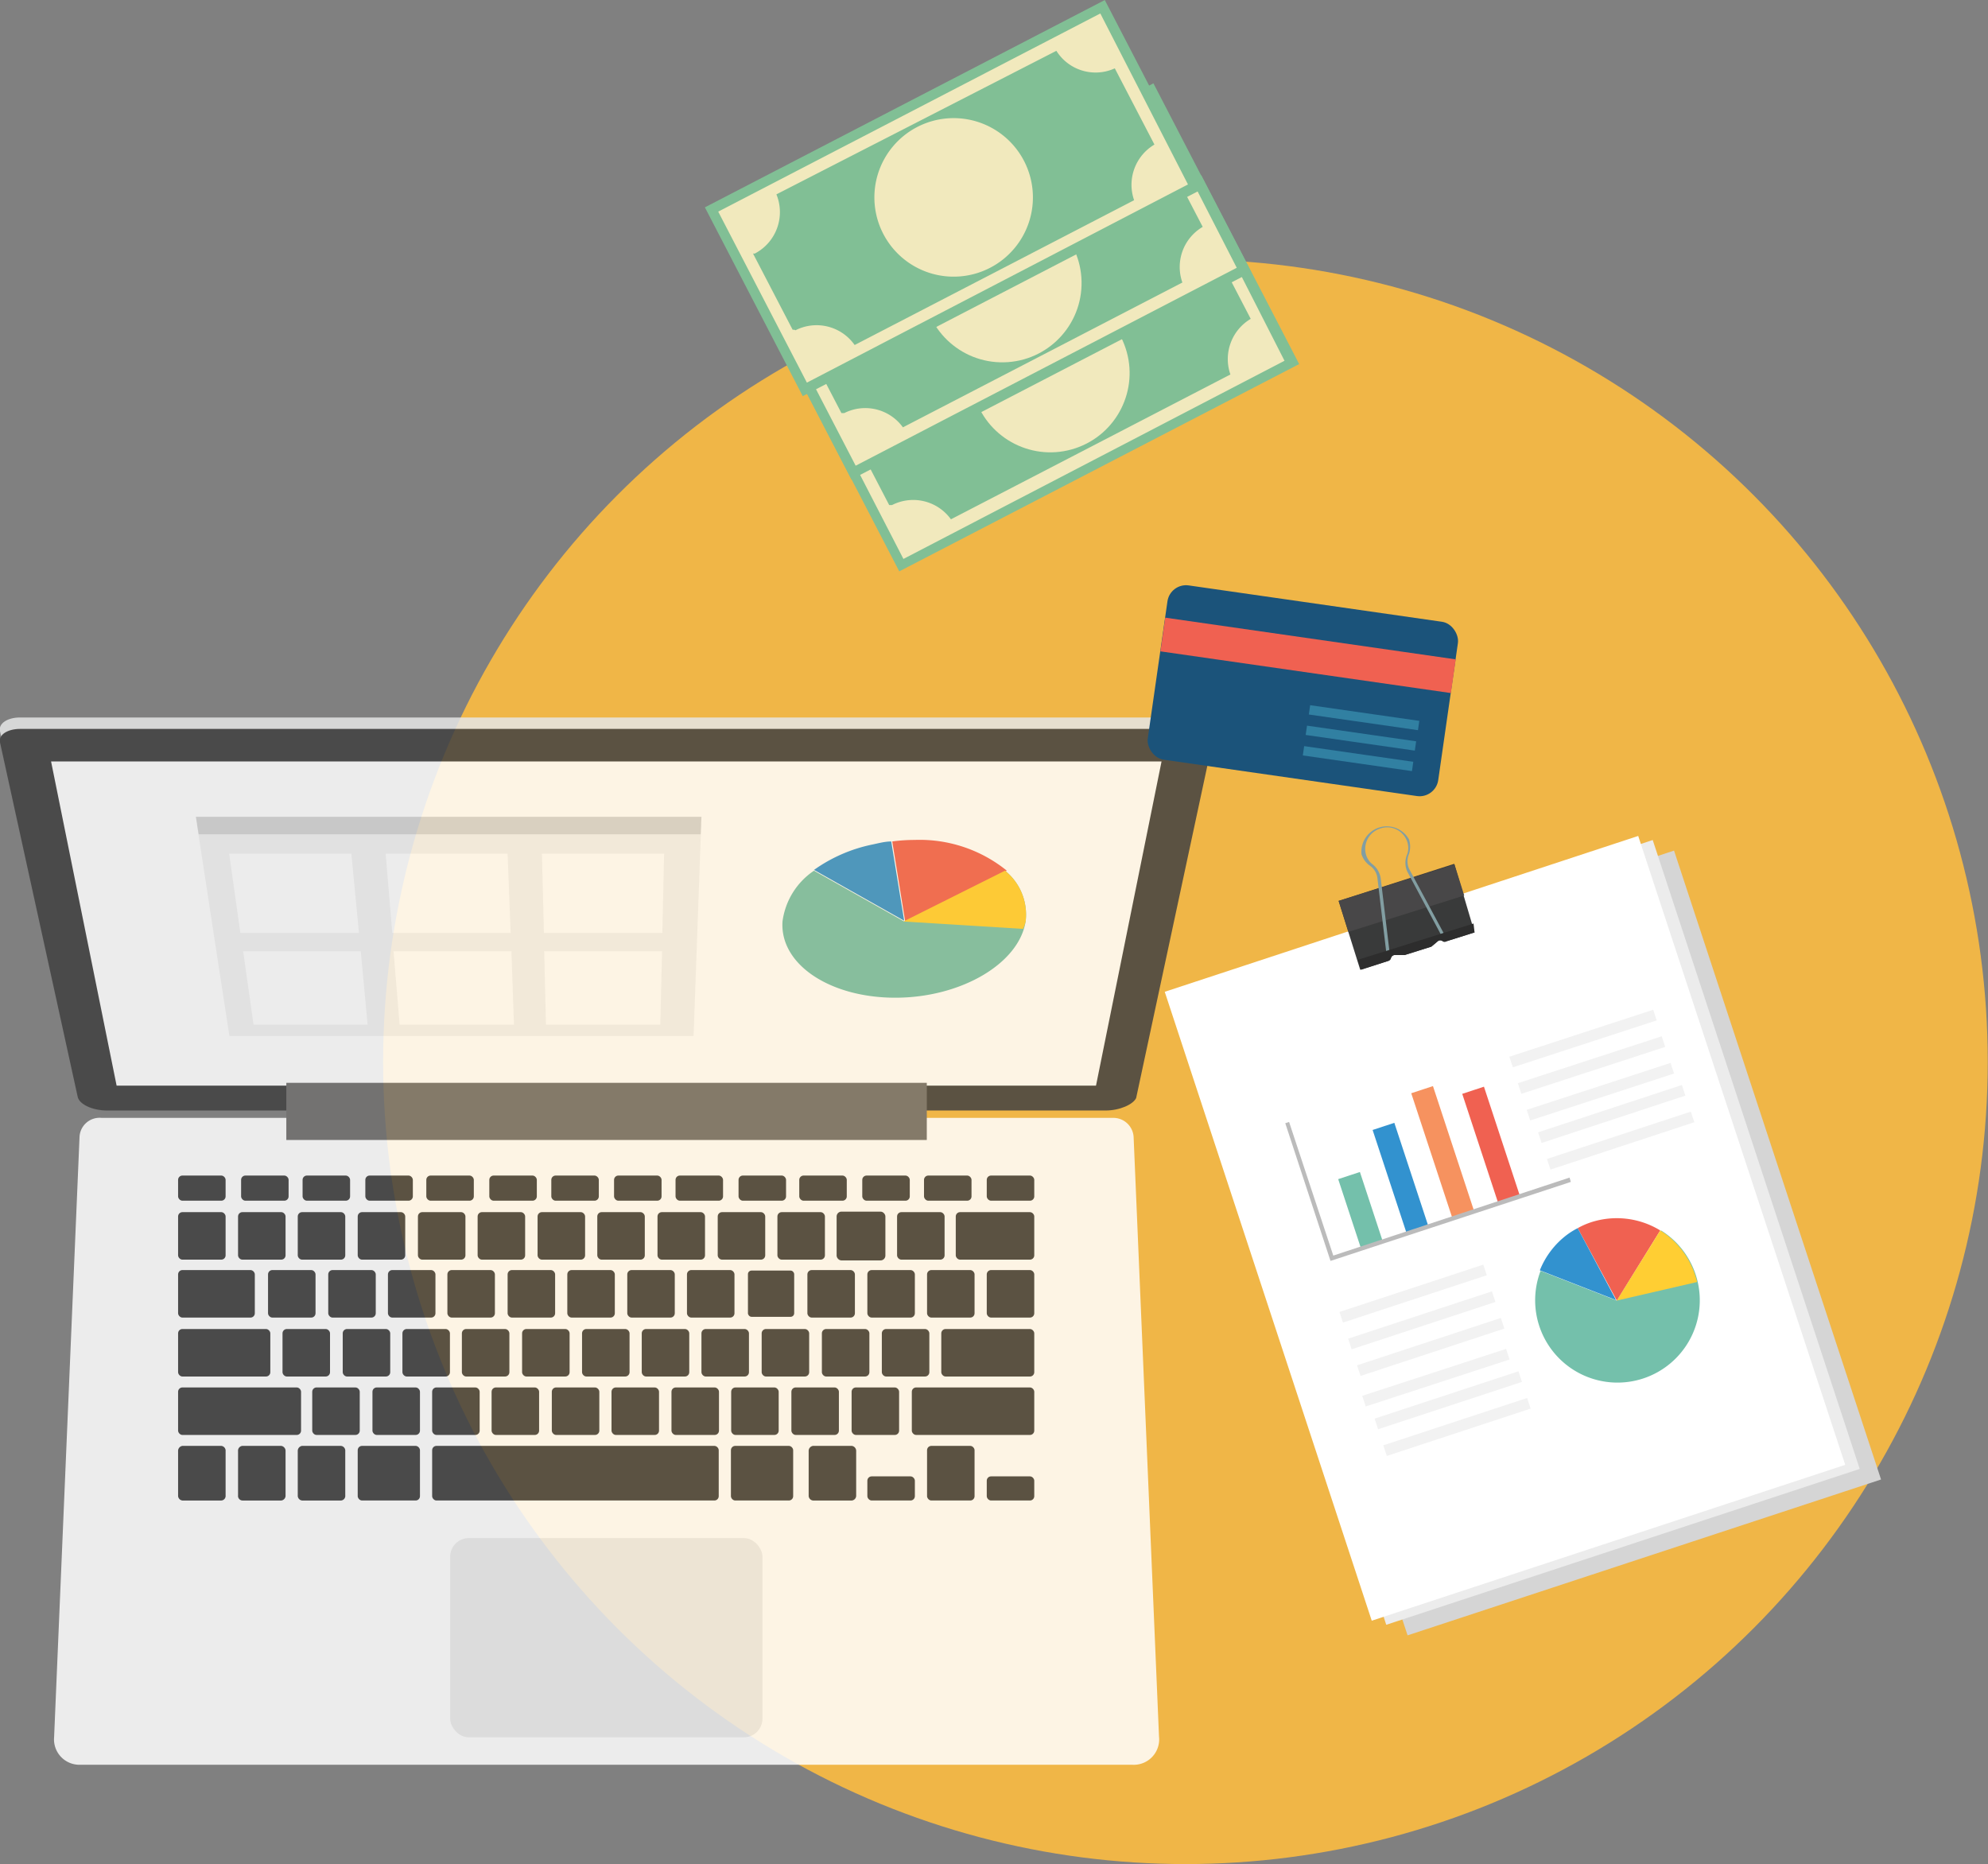 <svg id="Layer_1" data-name="Layer 1" xmlns="http://www.w3.org/2000/svg" viewBox="0 0 78.25 73.37"><rect x="0" y="0" width="78.25" height="73.37" fill="#808080" stroke="none"/><defs><style>.cls-1{fill:#f0b647;}.cls-2{opacity:0.85;}.cls-3{fill:#fff;}.cls-4{fill:#ececec;}.cls-5{fill:#414141;}.cls-6{fill:#e5e6e6;}.cls-7{fill:#f2f2f2;}.cls-8{fill:#d5d5d5;}.cls-9{fill:#74c0ab;}.cls-10{fill:#f06151;}.cls-11{fill:#3292cf;}.cls-12{fill:#ffce33;}.cls-13{fill:#71706f;}.cls-14{fill:#1b537a;}.cls-15{fill:#3180a2;}.cls-16{fill:#393a3a;}.cls-17{fill:#484748;}.cls-18{fill:#829ea2;}.cls-19{fill:#2d2d2d;}.cls-20{fill:#f6925f;}.cls-21{fill:#bbb;}.cls-22{fill:#81bf95;}.cls-23{fill:#f1e9bd;}</style></defs><title>p2-h1</title><circle class="cls-1" cx="46.66" cy="41.79" r="31.58"/><g class="cls-2"><path class="cls-3" d="M44.55,69.46H3.18a1,1,0,0,1-1.05-1.09l1-23.61A.79.79,0,0,1,4,44h39.8a.8.8,0,0,1,.82.74l1,23.61A1,1,0,0,1,44.55,69.46Z"/><rect class="cls-4" x="17.72" y="60.54" width="12.29" height="7.84" rx="0.73" ry="0.73"/><rect class="cls-5" x="9.37" y="47.71" width="1.87" height="1.87" rx="0.17" ry="0.17"/><rect class="cls-5" x="7.01" y="47.71" width="1.87" height="1.87" rx="0.17" ry="0.17"/><rect class="cls-5" x="14.08" y="47.71" width="1.87" height="1.87" rx="0.17" ry="0.17"/><rect class="cls-5" x="11.72" y="47.71" width="1.87" height="1.87" rx="0.17" ry="0.17"/><rect class="cls-5" x="18.8" y="47.71" width="1.87" height="1.87" rx="0.17" ry="0.17"/><rect class="cls-5" x="16.45" y="47.71" width="1.87" height="1.87" rx="0.17" ry="0.17"/><rect class="cls-5" x="23.51" y="47.71" width="1.87" height="1.87" rx="0.17" ry="0.17"/><rect class="cls-5" x="21.16" y="47.71" width="1.87" height="1.87" rx="0.17" ry="0.17"/><rect class="cls-5" x="25.88" y="47.71" width="1.87" height="1.87" rx="0.17" ry="0.17"/><rect class="cls-5" x="30.6" y="47.71" width="1.87" height="1.87" rx="0.17" ry="0.17"/><rect class="cls-5" x="28.25" y="47.71" width="1.87" height="1.87" rx="0.17" ry="0.17"/><rect class="cls-5" x="35.31" y="47.71" width="1.87" height="1.87" rx="0.17" ry="0.17"/><rect class="cls-5" x="32.93" y="47.69" width="1.92" height="1.92" rx="0.19" ry="0.19"/><rect class="cls-5" x="29.44" y="50.01" width="1.82" height="1.82" rx="0.14" ry="0.14"/><rect class="cls-5" x="34.14" y="49.99" width="1.87" height="1.87" rx="0.17" ry="0.17"/><rect class="cls-5" x="31.78" y="49.99" width="1.87" height="1.87" rx="0.17" ry="0.17"/><rect class="cls-5" x="38.84" y="49.99" width="1.87" height="1.87" rx="0.17" ry="0.17"/><rect class="cls-5" x="36.49" y="49.99" width="1.87" height="1.87" rx="0.17" ry="0.17"/><rect class="cls-5" x="17.61" y="49.99" width="1.87" height="1.87" rx="0.17" ry="0.17"/><rect class="cls-5" x="22.33" y="49.99" width="1.87" height="1.87" rx="0.17" ry="0.17"/><rect class="cls-5" x="19.98" y="49.99" width="1.87" height="1.87" rx="0.17" ry="0.17"/><rect class="cls-5" x="10.55" y="49.99" width="1.87" height="1.87" rx="0.17" ry="0.17"/><rect class="cls-5" x="15.27" y="49.99" width="1.87" height="1.87" rx="0.17" ry="0.17"/><rect class="cls-5" x="12.92" y="49.99" width="1.87" height="1.87" rx="0.17" ry="0.17"/><rect class="cls-5" x="27.04" y="49.99" width="1.87" height="1.87" rx="0.17" ry="0.17"/><rect class="cls-5" x="24.69" y="49.99" width="1.87" height="1.87" rx="0.17" ry="0.17"/><rect class="cls-5" x="29.98" y="52.31" width="1.87" height="1.87" rx="0.17" ry="0.17"/><rect class="cls-5" x="34.71" y="52.31" width="1.87" height="1.87" rx="0.17" ry="0.17"/><rect class="cls-5" x="32.35" y="52.31" width="1.87" height="1.87" rx="0.17" ry="0.17"/><rect class="cls-5" x="18.18" y="52.31" width="1.87" height="1.87" rx="0.17" ry="0.17"/><rect class="cls-5" x="22.91" y="52.31" width="1.87" height="1.87" rx="0.17" ry="0.17"/><rect class="cls-5" x="20.55" y="52.31" width="1.87" height="1.87" rx="0.17" ry="0.17"/><rect class="cls-5" x="11.12" y="52.31" width="1.87" height="1.87" rx="0.17" ry="0.17"/><rect class="cls-5" x="15.84" y="52.31" width="1.87" height="1.87" rx="0.17" ry="0.17"/><rect class="cls-5" x="13.49" y="52.31" width="1.87" height="1.87" rx="0.17" ry="0.17"/><rect class="cls-5" x="27.61" y="52.31" width="1.87" height="1.87" rx="0.17" ry="0.17"/><rect class="cls-5" x="25.26" y="52.31" width="1.87" height="1.87" rx="0.17" ry="0.17"/><rect class="cls-5" x="31.15" y="54.61" width="1.87" height="1.87" rx="0.17" ry="0.17"/><rect class="cls-5" x="33.52" y="54.61" width="1.87" height="1.87" rx="0.17" ry="0.17"/><rect class="cls-5" x="19.35" y="54.61" width="1.87" height="1.87" rx="0.17" ry="0.17"/><rect class="cls-5" x="24.07" y="54.61" width="1.87" height="1.87" rx="0.17" ry="0.17"/><rect class="cls-5" x="21.72" y="54.61" width="1.87" height="1.87" rx="0.17" ry="0.17"/><rect class="cls-5" x="12.29" y="54.61" width="1.87" height="1.87" rx="0.17" ry="0.17"/><path class="cls-5" d="M7.18,59.06a.19.19,0,0,1-.17-.2V57.12a.2.2,0,0,1,.17-.21H8.71a.19.19,0,0,1,.17.21v1.74a.18.18,0,0,1-.17.2Z"/><path class="cls-5" d="M9.54,59.06a.18.18,0,0,1-.17-.2V57.12a.19.19,0,0,1,.17-.21h1.53a.2.2,0,0,1,.17.21v1.74a.19.19,0,0,1-.17.2Z"/><path class="cls-5" d="M11.89,59.06a.19.19,0,0,1-.17-.2V57.12a.2.2,0,0,1,.17-.21h1.53a.19.19,0,0,1,.17.21v1.74a.18.18,0,0,1-.17.2Z"/><path class="cls-5" d="M32,59.06a.19.19,0,0,1-.17-.2V57.12a.2.2,0,0,1,.17-.21h1.53a.2.2,0,0,1,.17.21v1.74a.19.19,0,0,1-.17.2Z"/><rect class="cls-5" x="17.01" y="54.61" width="1.87" height="1.87" rx="0.17" ry="0.17"/><rect class="cls-5" x="14.66" y="54.61" width="1.87" height="1.87" rx="0.17" ry="0.17"/><rect class="cls-5" x="28.78" y="54.61" width="1.87" height="1.87" rx="0.17" ry="0.17"/><rect class="cls-5" x="26.43" y="54.61" width="1.87" height="1.87" rx="0.17" ry="0.17"/><rect class="cls-5" x="7.01" y="46.27" width="1.87" height="0.99" rx="0.17" ry="0.17"/><rect class="cls-5" x="9.49" y="46.27" width="1.87" height="0.99" rx="0.17" ry="0.17"/><rect class="cls-5" x="11.91" y="46.27" width="1.87" height="0.99" rx="0.17" ry="0.17"/><rect class="cls-5" x="14.38" y="46.27" width="1.87" height="0.99" rx="0.17" ry="0.17"/><rect class="cls-5" x="16.78" y="46.27" width="1.87" height="0.99" rx="0.17" ry="0.17"/><rect class="cls-5" x="19.26" y="46.27" width="1.87" height="0.99" rx="0.17" ry="0.17"/><rect class="cls-5" x="21.7" y="46.27" width="1.87" height="0.99" rx="0.17" ry="0.17"/><rect class="cls-5" x="24.17" y="46.27" width="1.87" height="0.99" rx="0.17" ry="0.17"/><rect class="cls-5" x="26.59" y="46.27" width="1.87" height="0.99" rx="0.17" ry="0.17"/><rect class="cls-5" x="29.07" y="46.27" width="1.87" height="0.99" rx="0.17" ry="0.17"/><rect class="cls-5" x="31.46" y="46.27" width="1.87" height="0.99" rx="0.17" ry="0.17"/><rect class="cls-5" x="33.94" y="46.27" width="1.87" height="0.99" rx="0.17" ry="0.17"/><rect class="cls-5" x="36.37" y="46.27" width="1.87" height="0.99" rx="0.17" ry="0.17"/><rect class="cls-5" x="38.84" y="46.27" width="1.87" height="0.99" rx="0.17" ry="0.17"/><rect class="cls-5" x="7.01" y="49.99" width="3.02" height="1.87" rx="0.17" ry="0.17"/><rect class="cls-5" x="7.01" y="52.31" width="3.63" height="1.87" rx="0.17" ry="0.17"/><rect class="cls-5" x="7.01" y="54.61" width="4.84" height="1.87" rx="0.17" ry="0.17"/><rect class="cls-5" x="14.08" y="56.91" width="2.45" height="2.15" rx="0.17" ry="0.17"/><rect class="cls-5" x="28.77" y="56.91" width="2.45" height="2.15" rx="0.17" ry="0.17"/><rect class="cls-5" x="37.62" y="47.71" width="3.09" height="1.87" rx="0.17" ry="0.17"/><rect class="cls-5" x="37.05" y="52.31" width="3.66" height="1.87" rx="0.17" ry="0.17"/><rect class="cls-5" x="35.89" y="54.61" width="4.82" height="1.87" rx="0.17" ry="0.17"/><rect class="cls-5" x="34.14" y="58.11" width="1.87" height="0.95" rx="0.17" ry="0.17"/><rect class="cls-5" x="38.84" y="58.11" width="1.87" height="0.95" rx="0.17" ry="0.17"/><rect class="cls-5" x="36.49" y="56.91" width="1.87" height="2.15" rx="0.17" ry="0.17"/><rect class="cls-5" x="17.01" y="56.91" width="11.28" height="2.15" rx="0.17" ry="0.17"/><path class="cls-6" d="M43.51,43.27H4.22c-.58,0-1.09-.24-1.16-.54L0,28.78c-.07-.3.29-.54.79-.54H46.93c.5,0,.85.24.79.54l-3,13.95C44.6,43,44.08,43.27,43.51,43.27Z"/><path class="cls-5" d="M43.51,43.71H4.22c-.58,0-1.09-.24-1.16-.53L0,29.22c-.07-.29.29-.53.79-.53H46.93c.5,0,.85.24.79.53l-3,14C44.6,43.47,44.08,43.71,43.51,43.71Z"/><polygon class="cls-3" points="4.59 42.73 2.01 29.97 45.72 29.97 43.14 42.73 4.59 42.73"/><polygon class="cls-7" points="27.3 40.78 9.03 40.78 7.75 32.44 27.6 32.44 27.3 40.78"/><polygon class="cls-8" points="27.58 32.84 7.82 32.84 7.71 32.15 27.61 32.15 27.58 32.84"/><polygon class="cls-3" points="14.13 36.72 9.46 36.72 9.02 33.6 13.83 33.6 14.13 36.72"/><polygon class="cls-3" points="20.1 36.72 15.44 36.72 15.18 33.6 19.98 33.6 20.1 36.72"/><polygon class="cls-3" points="26.07 36.72 21.41 36.72 21.33 33.6 26.14 33.6 26.07 36.72"/><polygon class="cls-3" points="14.47 40.33 9.98 40.33 9.57 37.44 14.2 37.44 14.47 40.33"/><polygon class="cls-3" points="20.23 40.33 15.73 40.33 15.49 37.44 20.13 37.44 20.23 40.33"/><polygon class="cls-3" points="25.99 40.33 21.49 40.33 21.42 37.44 26.06 37.44 25.99 40.33"/><path class="cls-9" d="M35.59,36.27l-3.55-2a2.86,2.86,0,0,0-1.24,2c-.11,1.69,1.87,3,4.44,3s4.86-1.33,5.13-3a2.22,2.22,0,0,0-.81-2Z"/><path class="cls-10" d="M36,33.06a6.4,6.4,0,0,0-.88.06l.51,3.15,4-2A5.45,5.45,0,0,0,36,33.06Z"/><path class="cls-11" d="M35.08,33.12c-.25,0-.5.07-.74.12a6.06,6.06,0,0,0-2.3,1l3.55,2Z"/><path class="cls-12" d="M40.37,36.27a2.22,2.22,0,0,0-.81-2l-4,2,4.71.29A1.53,1.53,0,0,0,40.37,36.27Z"/><rect class="cls-13" x="11.27" y="42.62" width="25.21" height="2.25"/></g><rect class="cls-14" x="45.51" y="23.72" width="11.55" height="6.93" rx="0.74" ry="0.74" transform="translate(4.38 -7.01) rotate(8.17)"/><rect class="cls-10" x="45.71" y="25.12" width="11.55" height="1.34" transform="translate(4.19 -7.05) rotate(8.17)"/><rect class="cls-15" x="51.52" y="28.06" width="4.34" height="0.37" transform="translate(4.56 -7.34) rotate(8.17)"/><rect class="cls-15" x="51.4" y="28.87" width="4.34" height="0.37" transform="translate(4.67 -7.32) rotate(8.17)"/><rect class="cls-15" x="51.29" y="29.67" width="4.34" height="0.37" transform="translate(4.78 -7.29) rotate(8.17)"/><rect class="cls-8" x="50.84" y="35.9" width="19.62" height="26.06" transform="translate(-12.26 21.41) rotate(-18.22)"/><rect class="cls-4" x="50" y="35.48" width="19.62" height="26.06" transform="translate(-12.17 21.13) rotate(-18.22)"/><rect class="cls-3" x="49.42" y="35.32" width="19.62" height="26.06" transform="translate(-12.14 20.94) rotate(-18.22)"/><path class="cls-16" d="M52.69,35.46l.85,2.71,1.11-.35a.16.16,0,0,0,.1-.11h0a.16.16,0,0,1,.16-.12l.32,0h.06l1.05-.33,0,0,.25-.21a.15.15,0,0,1,.2,0h0a.14.14,0,0,0,.14,0l1.11-.35L57.24,34Z"/><rect class="cls-17" x="52.77" y="34.72" width="4.78" height="1.28" transform="translate(-8.06 18.15) rotate(-17.44)"/><path class="cls-18" d="M56.74,36.83,55.39,34.3a.84.84,0,0,1,0-.68.75.75,0,0,0,0-.49.83.83,0,0,0-1.06-.52.84.84,0,0,0-.57,1A.75.75,0,0,0,54,34a.86.86,0,0,1,.35.6l.34,2.84-.13,0-.34-2.85a.69.69,0,0,0-.29-.51.88.88,0,0,1-.34-.46,1,1,0,0,1,1.87-.58.93.93,0,0,1,0,.57.73.73,0,0,0,0,.58l1.36,2.53Z"/><path class="cls-19" d="M54.65,37.82a.16.16,0,0,0,.1-.11.16.16,0,0,1,.16-.12l.32,0h.06l1.05-.33,0,0,.25-.21a.15.15,0,0,1,.2,0,.14.14,0,0,0,.14,0l1.11-.35L58,36.35l-4.56,1.43.13.39Z"/><rect class="cls-9" x="53.1" y="46.2" width="0.9" height="2.88" transform="translate(-12.21 19.13) rotate(-18.22)"/><rect class="cls-11" x="54.68" y="44.23" width="0.9" height="4.3" transform="translate(-11.74 19.56) rotate(-18.22)"/><rect class="cls-20" x="56.34" y="42.77" width="0.9" height="5.2" transform="translate(-11.34 20.02) rotate(-18.22)"/><rect class="cls-10" x="58.24" y="42.81" width="0.9" height="4.55" transform="translate(-11.15 20.6) rotate(-18.22)"/><polygon class="cls-21" points="61.83 46.52 52.37 49.63 50.59 44.21 50.74 44.16 52.48 49.42 61.78 46.35 61.83 46.52"/><path class="cls-9" d="M63.64,51.19l-3-1.17a3.24,3.24,0,1,0,4.74-1.59Z"/><path class="cls-10" d="M62.62,48.11a3,3,0,0,0-.52.23l1.54,2.85,1.71-2.76A3.28,3.28,0,0,0,62.62,48.11Z"/><path class="cls-11" d="M62.1,48.34a3,3,0,0,0-.42.26A3.26,3.26,0,0,0,60.61,50l3,1.17Z"/><path class="cls-12" d="M66.72,50.18a3.27,3.27,0,0,0-1.37-1.75l-1.71,2.76,3.16-.73C66.78,50.37,66.75,50.27,66.72,50.18Z"/><rect class="cls-7" x="52.64" y="50.7" width="5.96" height="0.44" transform="translate(-13.13 19.94) rotate(-18.22)"/><rect class="cls-7" x="52.98" y="51.75" width="5.96" height="0.44" transform="translate(-13.44 20.1) rotate(-18.22)"/><rect class="cls-7" x="53.33" y="52.8" width="5.96" height="0.44" transform="translate(-13.75 20.26) rotate(-18.22)"/><rect class="cls-7" x="53.67" y="53.85" width="5.96" height="0.44" transform="matrix(0.95, -0.31, 0.31, 0.95, -14.06, 20.42)"/><rect class="cls-7" x="54.02" y="54.9" width="5.96" height="0.44" transform="translate(-14.37 20.58) rotate(-18.22)"/><rect class="cls-7" x="54.36" y="55.95" width="5.96" height="0.44" transform="translate(-14.68 20.74) rotate(-18.22)"/><rect class="cls-7" x="59.43" y="40.49" width="5.96" height="0.44" transform="matrix(0.95, -0.31, 0.31, 0.95, -9.6, 21.55)"/><rect class="cls-7" x="59.77" y="41.53" width="5.96" height="0.44" transform="matrix(0.95, -0.31, 0.31, 0.95, -9.91, 21.71)"/><rect class="cls-7" x="60.12" y="42.58" width="5.96" height="0.44" transform="matrix(0.95, -0.31, 0.31, 0.95, -10.22, 21.87)"/><rect class="cls-7" x="60.46" y="43.63" width="5.96" height="0.44" transform="translate(-10.53 22.03) rotate(-18.22)"/><rect class="cls-7" x="60.81" y="44.68" width="5.96" height="0.44" transform="translate(-10.84 22.19) rotate(-18.22)"/><rect class="cls-22" x="32.47" y="10.51" width="17.73" height="8.37" transform="translate(-2.12 20.67) rotate(-27.4)"/><path class="cls-23" d="M32.07,15.23,35.56,22l15-7.8L47.11,7.43Zm3,4.65-.07,0-1.56-3,.07,0a1.84,1.84,0,0,0,.85-2.33l11-5.69a1.84,1.84,0,0,0,2.31.69l1.56,3a1.84,1.84,0,0,0-.8,2.19l-11,5.7A1.83,1.83,0,0,0,35.11,19.88Z"/><circle class="cls-23" cx="41.34" cy="14.69" r="3.12" transform="translate(-2.52 13.74) rotate(-18.33)"/><rect class="cls-22" x="30.59" y="6.89" width="17.73" height="8.37" transform="translate(-0.67 19.4) rotate(-27.4)"/><path class="cls-23" d="M30.19,11.6l3.49,6.73,15-7.79L45.23,3.81Zm3,4.66-.07,0-1.56-3,.07,0a1.84,1.84,0,0,0,.85-2.33l11-5.69a1.84,1.84,0,0,0,2.3.69l1.56,3a1.83,1.83,0,0,0-.8,2.19l-11,5.7A1.83,1.83,0,0,0,33.23,16.26Z"/><circle class="cls-23" cx="39.46" cy="11.07" r="3.12" transform="matrix(1, -0.02, 0.02, 1, -0.23, 0.86)"/><rect class="cls-22" x="28.67" y="3.61" width="17.73" height="8.37" transform="translate(0.63 18.15) rotate(-27.4)"/><path class="cls-23" d="M28.27,8.33l3.49,6.73,15-7.8L43.31.53Zm3,4.65-.07,0-1.56-3,.07,0a1.84,1.84,0,0,0,.85-2.33L41.58,2a1.82,1.82,0,0,0,2.3.69l1.56,3a1.84,1.84,0,0,0-.8,2.19l-11,5.7A1.83,1.83,0,0,0,31.31,13Z"/><path class="cls-23" d="M36.1,5a3.12,3.12,0,1,0,4.21,1.34A3.12,3.12,0,0,0,36.1,5Z"/></svg>